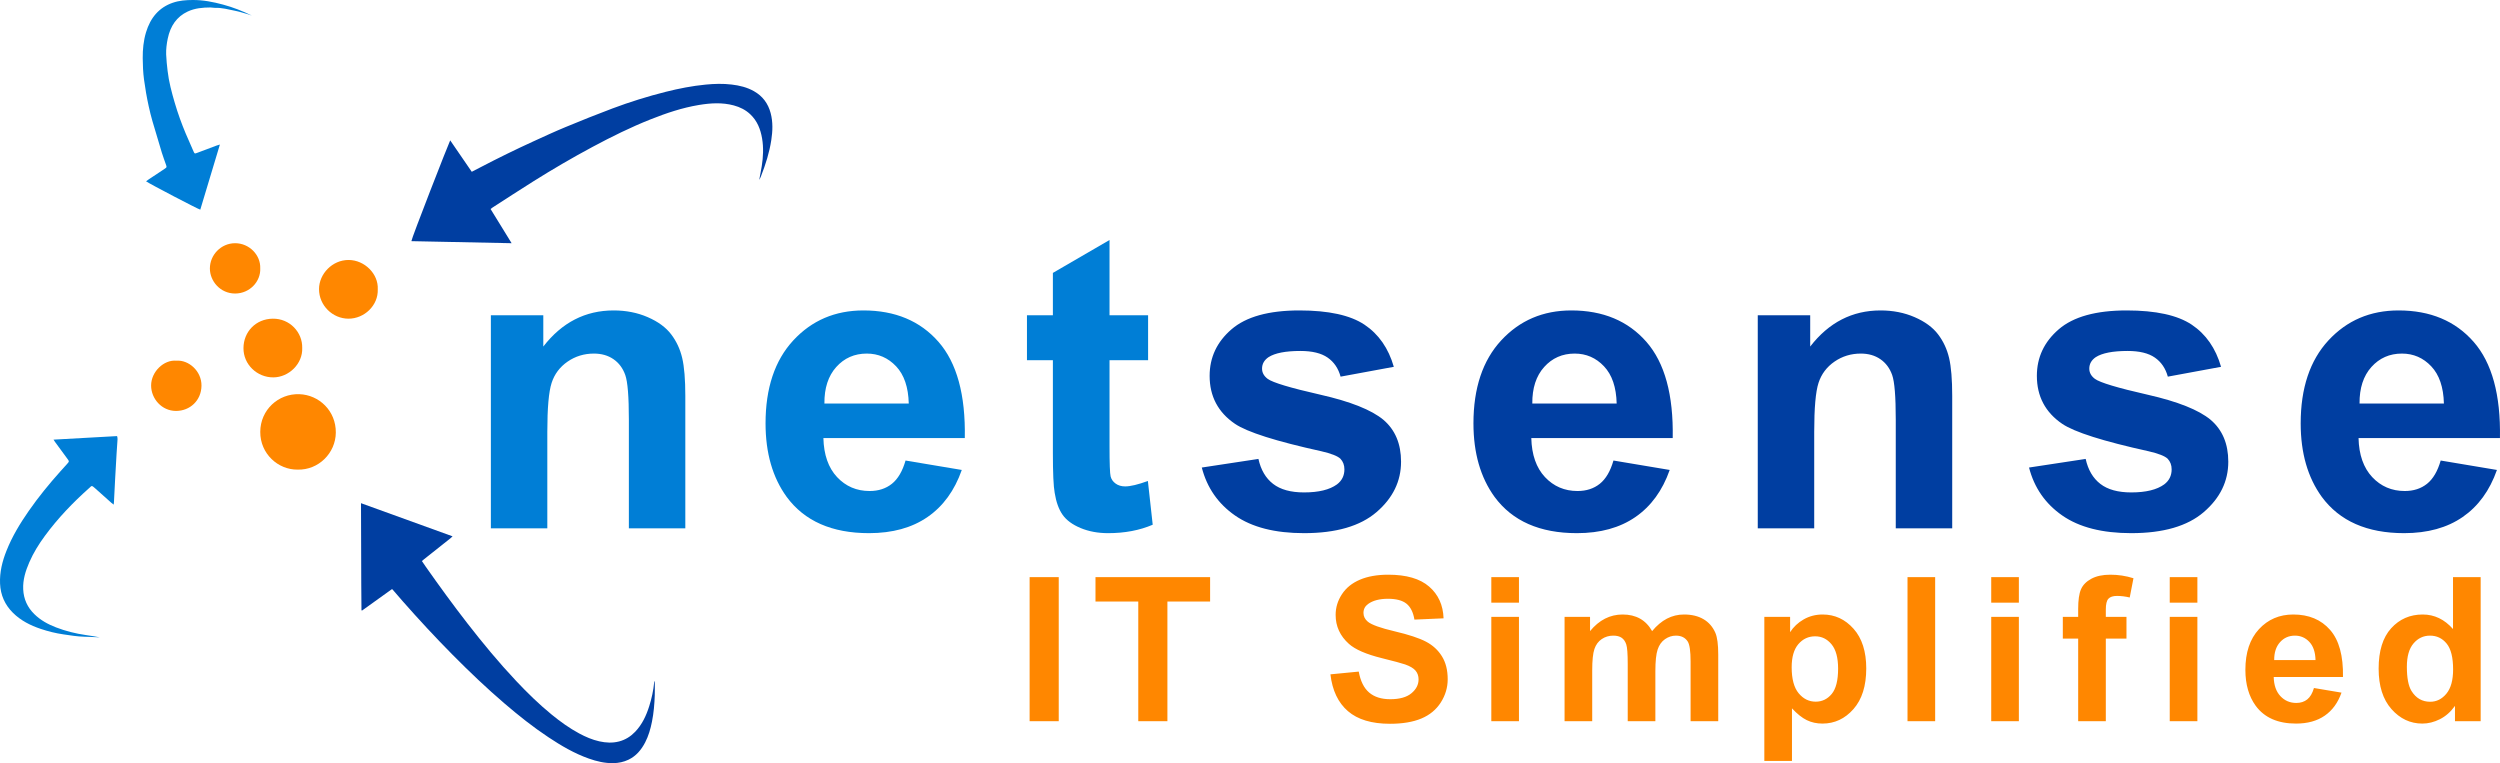<svg xmlns="http://www.w3.org/2000/svg" xmlns:xlink="http://www.w3.org/1999/xlink" width="190px" height="58px" viewBox="0 0 190 58"><title>Group 2 Copy</title><g id="Symbols" stroke="none" stroke-width="1" fill="none" fill-rule="evenodd"><g id="Header" transform="translate(-118, -21)"><g id="Group-2-Copy" transform="translate(118, 21)"><g id="Group" transform="translate(37.306, 18.241)"></g><g id="Group-22"><path d="M27.472,46.384 C27.441,43.682 27.455,40.979 27.436,38.242 C29.765,39.085 32.064,39.917 34.395,40.761 C34.338,40.816 34.298,40.859 34.252,40.895 C33.574,41.434 32.894,41.973 32.215,42.512 C32.167,42.55 32.122,42.592 32.065,42.641 C32.169,42.793 32.262,42.934 32.359,43.072 C33.385,44.53 34.432,45.971 35.524,47.377 C36.699,48.888 37.916,50.362 39.227,51.752 C40.075,52.652 40.957,53.514 41.912,54.296 C42.575,54.838 43.266,55.338 44.019,55.742 C44.506,56.003 45.01,56.222 45.55,56.342 C46.049,56.453 46.548,56.481 47.05,56.35 C47.528,56.225 47.931,55.972 48.274,55.614 C48.801,55.063 49.114,54.389 49.342,53.667 C49.528,53.078 49.659,52.477 49.717,51.86 C49.719,51.835 49.728,51.811 49.735,51.787 C49.736,51.783 49.744,51.782 49.764,51.772 C49.764,52.132 49.774,52.486 49.762,52.839 C49.739,53.514 49.682,54.187 49.549,54.85 C49.441,55.393 49.29,55.925 49.034,56.419 C48.739,56.989 48.345,57.461 47.759,57.74 C47.397,57.912 47.017,57.991 46.619,57.999 C45.973,58.012 45.357,57.865 44.753,57.652 C43.649,57.262 42.646,56.672 41.673,56.025 C40.511,55.254 39.42,54.386 38.359,53.478 C36.983,52.3 35.671,51.05 34.394,49.76 C33.087,48.44 31.823,47.077 30.594,45.68 C30.373,45.429 30.157,45.174 29.938,44.921 C29.898,44.874 29.854,44.829 29.797,44.766 C29.034,45.313 28.276,45.856 27.519,46.4 C27.503,46.395 27.487,46.389 27.472,46.384" id="Fill-4" fill="#003EA1"></path><path d="M38.082,17.181 C38.342,17.604 38.602,18.027 38.883,18.484 C36.315,18.431 33.79,18.379 31.265,18.328 C31.259,18.155 34.089,10.91 34.215,10.667 C34.763,11.466 35.304,12.255 35.854,13.056 C36.093,12.932 36.315,12.818 36.536,12.703 C37.849,12.018 39.178,11.365 40.525,10.75 C41.339,10.378 42.151,10.001 42.978,9.659 C44.162,9.169 45.351,8.69 46.551,8.241 C47.872,7.746 49.22,7.325 50.59,6.98 C51.591,6.728 52.604,6.529 53.633,6.429 C54.289,6.365 54.949,6.347 55.605,6.425 C56.197,6.494 56.773,6.633 57.298,6.929 C57.962,7.304 58.375,7.864 58.569,8.593 C58.75,9.275 58.723,9.961 58.618,10.648 C58.476,11.581 58.193,12.476 57.85,13.354 C57.807,13.464 57.762,13.573 57.7,13.675 C57.765,13.325 57.839,12.975 57.894,12.623 C58.003,11.925 58.038,11.225 57.919,10.523 C57.8,9.82 57.55,9.18 57.014,8.679 C56.659,8.347 56.238,8.138 55.769,8.012 C54.887,7.775 54.003,7.832 53.119,7.978 C51.853,8.188 50.645,8.595 49.457,9.066 C47.94,9.667 46.481,10.389 45.045,11.158 C43.506,11.982 42.001,12.862 40.524,13.789 C39.489,14.438 38.467,15.107 37.439,15.768 C37.391,15.799 37.347,15.835 37.283,15.884 C37.553,16.322 37.818,16.751 38.082,17.181 Z" id="Fill-6" fill="#003EA1"></path><path d="M19.142,1.183 C19.038,1.148 18.936,1.108 18.831,1.079 C18.514,0.99 18.199,0.886 17.877,0.822 C17.364,0.72 16.855,0.576 16.326,0.596 C16.218,0.6 16.109,0.567 16.001,0.567 C15.407,0.57 14.819,0.617 14.262,0.878 C13.434,1.266 12.948,1.967 12.748,2.935 C12.667,3.332 12.614,3.734 12.628,4.139 C12.643,4.555 12.69,4.971 12.737,5.384 C12.832,6.217 13.049,7.018 13.281,7.812 C13.514,8.607 13.794,9.382 14.111,10.14 C14.301,10.594 14.502,11.042 14.701,11.492 C14.788,11.689 14.791,11.689 14.977,11.62 C15.467,11.437 15.956,11.25 16.447,11.067 C16.522,11.038 16.599,11.018 16.712,10.984 C16.209,12.655 15.715,14.296 15.222,15.934 C15.078,15.912 11.321,13.948 11.101,13.779 C11.168,13.73 11.227,13.683 11.289,13.642 C11.704,13.365 12.119,13.09 12.534,12.814 C12.673,12.721 12.68,12.705 12.623,12.541 C12.516,12.229 12.397,11.921 12.3,11.605 C12.055,10.803 11.814,9.999 11.581,9.192 C11.475,8.825 11.385,8.452 11.302,8.078 C11.154,7.404 11.036,6.723 10.944,6.036 C10.873,5.5 10.851,4.961 10.847,4.422 C10.842,3.757 10.905,3.099 11.095,2.464 C11.435,1.333 12.098,0.565 13.128,0.21 C13.623,0.039 14.13,0.003 14.643,0 C15.431,-0.005 16.197,0.145 16.959,0.351 C17.708,0.554 18.433,0.836 19.142,1.183" id="Fill-8" fill="#007ED6"></path><path d="M4.07,33.412 C5.699,33.321 7.297,33.232 8.898,33.143 C8.956,33.312 8.926,33.465 8.918,33.615 C8.903,33.902 8.877,34.188 8.86,34.475 C8.822,35.112 8.785,35.749 8.751,36.387 C8.719,36.974 8.692,37.561 8.661,38.148 C8.659,38.203 8.651,38.257 8.642,38.351 C8.568,38.295 8.519,38.263 8.475,38.224 C8.059,37.855 7.643,37.486 7.23,37.112 C6.949,36.858 6.98,36.913 6.764,37.105 C5.536,38.198 4.401,39.383 3.417,40.719 C2.953,41.349 2.538,42.015 2.224,42.741 C1.942,43.393 1.729,44.065 1.764,44.794 C1.799,45.537 2.088,46.162 2.608,46.672 C3.081,47.137 3.646,47.445 4.25,47.678 C4.985,47.962 5.743,48.152 6.519,48.264 C6.876,48.315 7.233,48.37 7.589,48.44 C7.19,48.422 6.791,48.399 6.392,48.39 C5.868,48.377 5.353,48.289 4.835,48.215 C4.243,48.13 3.663,47.987 3.096,47.796 C2.317,47.535 1.585,47.168 0.985,46.575 C0.377,45.973 0.04,45.232 0.004,44.35 C-0.032,43.475 0.176,42.654 0.494,41.855 C0.926,40.767 1.526,39.779 2.187,38.829 C2.923,37.771 3.736,36.778 4.591,35.822 C4.762,35.629 4.936,35.439 5.109,35.248 C5.264,35.077 5.265,35.063 5.131,34.88 C4.814,34.448 4.497,34.016 4.18,33.584 C4.148,33.54 4.121,33.492 4.07,33.412" id="Fill-10" fill="#007ED6"></path><path d="M22.617,35.691 C21.138,35.709 19.771,34.491 19.78,32.82 C19.788,31.148 21.155,29.902 22.753,29.958 C24.245,30.01 25.541,31.22 25.522,32.887 C25.504,34.43 24.217,35.734 22.617,35.691" id="Fill-12" fill="#FF8700"></path><path d="M20.77,28.681 C19.549,28.686 18.494,27.711 18.504,26.452 C18.513,25.213 19.439,24.238 20.728,24.22 C22.03,24.202 22.997,25.262 22.968,26.442 C23.018,27.644 21.955,28.677 20.77,28.681 Z" id="Fill-14" fill="#FF8700"></path><path d="M28.71,21.985 C28.759,23.206 27.692,24.225 26.477,24.22 C25.28,24.214 24.244,23.218 24.246,21.97 C24.248,20.823 25.25,19.756 26.492,19.758 C27.713,19.761 28.77,20.821 28.71,21.985" id="Fill-16" fill="#FF8700"></path><path d="M19.778,20.393 C19.826,21.382 18.989,22.303 17.876,22.308 C16.739,22.312 15.951,21.363 15.951,20.404 C15.952,19.378 16.791,18.488 17.864,18.484 C18.94,18.479 19.818,19.381 19.778,20.393" id="Fill-18" fill="#FF8700"></path><path d="M13.406,27.413 C14.332,27.336 15.329,28.2 15.313,29.317 C15.297,30.444 14.435,31.231 13.376,31.231 C12.297,31.231 11.487,30.308 11.485,29.3 C11.483,28.251 12.456,27.322 13.406,27.413" id="Fill-20" fill="#FF8700"></path></g><path d="M91.336,35.533 L95.641,34.878 C95.824,35.711 96.196,36.344 96.756,36.776 C97.315,37.208 98.099,37.424 99.107,37.424 C100.216,37.424 101.05,37.221 101.61,36.814 C101.987,36.53 102.175,36.148 102.175,35.671 C102.175,35.345 102.073,35.076 101.87,34.862 C101.656,34.659 101.178,34.471 100.435,34.298 C96.974,33.536 94.781,32.839 93.855,32.209 C92.573,31.335 91.932,30.12 91.932,28.564 C91.932,27.161 92.486,25.982 93.596,25.026 C94.705,24.071 96.425,23.593 98.755,23.593 C100.974,23.593 102.623,23.954 103.702,24.676 C104.78,25.398 105.523,26.465 105.93,27.878 L101.885,28.625 C101.712,27.995 101.384,27.512 100.9,27.177 C100.417,26.841 99.727,26.673 98.832,26.673 C97.702,26.673 96.893,26.831 96.405,27.146 C96.079,27.37 95.916,27.66 95.916,28.015 C95.916,28.32 96.058,28.58 96.343,28.793 C96.73,29.078 98.066,29.479 100.351,29.998 C102.636,30.516 104.231,31.152 105.137,31.904 C106.032,32.666 106.48,33.729 106.48,35.091 C106.48,36.575 105.859,37.851 104.618,38.919 C103.376,39.986 101.539,40.52 99.107,40.52 C96.898,40.52 95.15,40.073 93.863,39.178 C92.575,38.283 91.733,37.068 91.336,35.533 Z M122.623,35 L126.897,35.716 C126.348,37.282 125.48,38.474 124.294,39.292 C123.109,40.111 121.625,40.52 119.844,40.52 C117.025,40.52 114.939,39.6 113.585,37.76 C112.517,36.286 111.982,34.425 111.982,32.178 C111.982,29.495 112.685,27.393 114.089,25.873 C115.494,24.353 117.27,23.593 119.417,23.593 C121.829,23.593 123.732,24.389 125.126,25.98 C126.521,27.571 127.187,30.008 127.126,33.292 L116.379,33.292 C116.41,34.562 116.756,35.551 117.417,36.258 C118.079,36.964 118.903,37.317 119.89,37.317 C120.562,37.317 121.127,37.134 121.585,36.768 C122.043,36.402 122.389,35.813 122.623,35 Z M122.867,30.669 C122.837,29.428 122.516,28.486 121.905,27.84 C121.295,27.194 120.552,26.872 119.676,26.872 C118.74,26.872 117.967,27.212 117.356,27.893 C116.745,28.574 116.445,29.5 116.455,30.669 L122.867,30.669 Z M148.368,40.154 L144.078,40.154 L144.078,31.889 C144.078,30.14 143.987,29.009 143.803,28.496 C143.62,27.982 143.322,27.583 142.91,27.299 C142.498,27.014 142.002,26.872 141.422,26.872 C140.679,26.872 140.012,27.075 139.422,27.482 C138.832,27.888 138.427,28.427 138.208,29.098 C137.99,29.769 137.88,31.009 137.88,32.819 L137.88,40.154 L133.59,40.154 L133.59,23.959 L137.575,23.959 L137.575,26.338 C138.989,24.508 140.771,23.593 142.918,23.593 C143.864,23.593 144.729,23.763 145.513,24.104 C146.297,24.444 146.89,24.879 147.292,25.408 C147.694,25.936 147.973,26.536 148.131,27.207 C148.289,27.878 148.368,28.839 148.368,30.089 L148.368,40.154 Z M154.206,35.533 L158.511,34.878 C158.694,35.711 159.066,36.344 159.626,36.776 C160.185,37.208 160.969,37.424 161.976,37.424 C163.086,37.424 163.92,37.221 164.48,36.814 C164.857,36.53 165.045,36.148 165.045,35.671 C165.045,35.345 164.943,35.076 164.74,34.862 C164.526,34.659 164.048,34.471 163.305,34.298 C159.844,33.536 157.651,32.839 156.725,32.209 C155.443,31.335 154.802,30.12 154.802,28.564 C154.802,27.161 155.356,25.982 156.465,25.026 C157.575,24.071 159.295,23.593 161.625,23.593 C163.844,23.593 165.493,23.954 166.572,24.676 C167.65,25.398 168.393,26.465 168.8,27.878 L164.755,28.625 C164.582,27.995 164.254,27.512 163.77,27.177 C163.287,26.841 162.597,26.673 161.702,26.673 C160.572,26.673 159.763,26.831 159.274,27.146 C158.949,27.37 158.786,27.66 158.786,28.015 C158.786,28.32 158.928,28.58 159.213,28.793 C159.6,29.078 160.936,29.479 163.221,29.998 C165.505,30.516 167.101,31.152 168.007,31.904 C168.902,32.666 169.35,33.729 169.35,35.091 C169.35,36.575 168.729,37.851 167.487,38.919 C166.246,39.986 164.409,40.52 161.976,40.52 C159.768,40.52 158.02,40.073 156.733,39.178 C155.445,38.283 154.603,37.068 154.206,35.533 Z M185.493,35 L189.767,35.716 C189.218,37.282 188.35,38.474 187.164,39.292 C185.979,40.111 184.495,40.52 182.714,40.52 C179.895,40.52 177.809,39.6 176.455,37.76 C175.387,36.286 174.852,34.425 174.852,32.178 C174.852,29.495 175.555,27.393 176.959,25.873 C178.364,24.353 180.139,23.593 182.287,23.593 C184.699,23.593 186.602,24.389 187.996,25.98 C189.391,27.571 190.057,30.008 189.996,33.292 L179.249,33.292 C179.279,34.562 179.626,35.551 180.287,36.258 C180.949,36.964 181.773,37.317 182.76,37.317 C183.432,37.317 183.997,37.134 184.455,36.768 C184.913,36.402 185.259,35.813 185.493,35 Z M185.737,30.669 C185.706,29.428 185.386,28.486 184.775,27.84 C184.165,27.194 183.422,26.872 182.546,26.872 C181.61,26.872 180.837,27.212 180.226,27.893 C179.615,28.574 179.315,29.5 179.325,30.669 L185.737,30.669 Z" id="Combined-Shape" fill="#003EA1" fill-rule="nonzero"></path><path d="M52.084,40.154 L47.794,40.154 L47.794,31.889 C47.794,30.14 47.703,29.009 47.519,28.496 C47.336,27.982 47.038,27.583 46.626,27.299 C46.214,27.014 45.718,26.872 45.138,26.872 C44.395,26.872 43.728,27.075 43.138,27.482 C42.548,27.888 42.143,28.427 41.924,29.098 C41.706,29.769 41.596,31.009 41.596,32.819 L41.596,40.154 L37.306,40.154 L37.306,23.959 L41.291,23.959 L41.291,26.338 C42.705,24.508 44.487,23.593 46.634,23.593 C47.58,23.593 48.445,23.763 49.229,24.104 C50.013,24.444 50.606,24.879 51.008,25.408 C51.41,25.936 51.689,26.536 51.847,27.207 C52.005,27.878 52.084,28.839 52.084,30.089 L52.084,40.154 Z M68.822,35 L73.096,35.716 C72.547,37.282 71.679,38.474 70.494,39.292 C69.308,40.111 67.825,40.52 66.044,40.52 C63.225,40.52 61.138,39.6 59.785,37.76 C58.716,36.286 58.182,34.425 58.182,32.178 C58.182,29.495 58.884,27.393 60.288,25.873 C61.693,24.353 63.469,23.593 65.616,23.593 C68.028,23.593 69.931,24.389 71.326,25.98 C72.72,27.571 73.387,30.008 73.325,33.292 L62.578,33.292 C62.609,34.562 62.955,35.551 63.616,36.258 C64.278,36.964 65.102,37.317 66.089,37.317 C66.761,37.317 67.326,37.134 67.784,36.768 C68.242,36.402 68.588,35.813 68.822,35 Z M69.066,30.669 C69.036,29.428 68.715,28.486 68.105,27.84 C67.494,27.194 66.751,26.872 65.876,26.872 C64.939,26.872 64.166,27.212 63.555,27.893 C62.945,28.574 62.644,29.5 62.655,30.669 L69.066,30.669 Z M87.255,23.959 L87.255,27.375 L84.324,27.375 L84.324,33.902 C84.324,35.223 84.352,35.993 84.408,36.212 C84.464,36.43 84.591,36.611 84.789,36.753 C84.988,36.896 85.229,36.967 85.514,36.967 C85.911,36.967 86.486,36.829 87.239,36.555 L87.606,39.879 C86.608,40.306 85.479,40.52 84.217,40.52 C83.443,40.52 82.746,40.39 82.125,40.131 C81.505,39.872 81.049,39.536 80.759,39.125 C80.469,38.713 80.268,38.156 80.156,37.455 C80.064,36.957 80.019,35.95 80.019,34.435 L80.019,27.375 L78.049,27.375 L78.049,23.959 L80.019,23.959 L80.019,20.741 L84.324,18.24 L84.324,23.959 L87.255,23.959 Z" id="Combined-Shape" fill="#007ED6" fill-rule="nonzero"></path><path d="M78.251,54.813 L78.251,43.863 L80.464,43.863 L80.464,54.813 L78.251,54.813 Z M86.509,54.813 L86.509,45.716 L83.257,45.716 L83.257,43.863 L91.968,43.863 L91.968,45.716 L88.723,45.716 L88.723,54.813 L86.509,54.813 Z M101.112,51.25 L103.265,51.041 C103.395,51.763 103.658,52.294 104.054,52.632 C104.45,52.971 104.985,53.14 105.658,53.14 C106.371,53.14 106.908,52.989 107.269,52.688 C107.631,52.387 107.811,52.035 107.811,51.631 C107.811,51.372 107.735,51.152 107.583,50.97 C107.431,50.789 107.166,50.63 106.787,50.496 C106.528,50.406 105.937,50.247 105.015,50.018 C103.829,49.724 102.996,49.363 102.518,48.935 C101.845,48.333 101.508,47.598 101.508,46.732 C101.508,46.174 101.666,45.652 101.983,45.167 C102.299,44.681 102.756,44.312 103.351,44.058 C103.947,43.804 104.666,43.677 105.508,43.677 C106.884,43.677 107.92,43.978 108.615,44.581 C109.311,45.183 109.676,45.987 109.711,46.993 L107.497,47.09 C107.403,46.527 107.199,46.123 106.888,45.876 C106.576,45.63 106.109,45.507 105.486,45.507 C104.843,45.507 104.339,45.639 103.976,45.903 C103.741,46.072 103.624,46.298 103.624,46.582 C103.624,46.841 103.734,47.063 103.953,47.247 C104.232,47.481 104.91,47.725 105.987,47.979 C107.064,48.233 107.86,48.496 108.376,48.767 C108.892,49.038 109.296,49.409 109.587,49.88 C109.879,50.35 110.025,50.932 110.025,51.624 C110.025,52.251 109.85,52.839 109.501,53.387 C109.152,53.934 108.659,54.341 108.021,54.608 C107.383,54.874 106.588,55.007 105.635,55.007 C104.25,55.007 103.185,54.687 102.443,54.048 C101.7,53.408 101.256,52.475 101.112,51.25 Z M113.34,45.805 L113.34,43.863 L115.441,43.863 L115.441,45.805 L113.34,45.805 Z M113.34,54.813 L113.34,46.881 L115.441,46.881 L115.441,54.813 L113.34,54.813 Z M118.907,46.881 L120.843,46.881 L120.843,47.964 C121.536,47.123 122.361,46.702 123.318,46.702 C123.827,46.702 124.268,46.806 124.642,47.015 C125.015,47.225 125.322,47.541 125.561,47.964 C125.91,47.541 126.287,47.225 126.69,47.015 C127.094,46.806 127.525,46.702 127.984,46.702 C128.567,46.702 129.061,46.82 129.464,47.057 C129.868,47.293 130.17,47.64 130.369,48.098 C130.514,48.437 130.586,48.985 130.586,49.742 L130.586,54.813 L128.485,54.813 L128.485,50.279 C128.485,49.493 128.413,48.985 128.268,48.756 C128.074,48.457 127.775,48.308 127.371,48.308 C127.077,48.308 126.8,48.397 126.541,48.576 C126.282,48.756 126.095,49.018 125.98,49.364 C125.865,49.711 125.808,50.257 125.808,51.004 L125.808,54.813 L123.707,54.813 L123.707,50.466 C123.707,49.694 123.67,49.196 123.595,48.972 C123.52,48.748 123.404,48.581 123.247,48.472 C123.09,48.362 122.877,48.308 122.608,48.308 C122.284,48.308 121.992,48.395 121.733,48.569 C121.474,48.743 121.288,48.995 121.176,49.323 C121.064,49.652 121.008,50.197 121.008,50.959 L121.008,54.813 L118.907,54.813 L118.907,46.881 Z M134.089,46.881 L136.048,46.881 L136.048,48.046 C136.302,47.648 136.646,47.324 137.079,47.075 C137.513,46.826 137.994,46.702 138.523,46.702 C139.445,46.702 140.227,47.063 140.87,47.785 C141.513,48.507 141.835,49.513 141.835,50.802 C141.835,52.127 141.511,53.156 140.863,53.891 C140.215,54.625 139.43,54.992 138.508,54.992 C138.069,54.992 137.671,54.905 137.315,54.731 C136.959,54.557 136.583,54.258 136.19,53.835 L136.19,57.831 L134.089,57.831 L134.089,46.881 Z M136.167,50.713 C136.167,51.604 136.344,52.262 136.698,52.688 C137.052,53.114 137.483,53.327 137.992,53.327 C138.48,53.327 138.886,53.131 139.21,52.741 C139.534,52.35 139.696,51.709 139.696,50.817 C139.696,49.986 139.529,49.368 139.195,48.965 C138.862,48.562 138.448,48.36 137.954,48.36 C137.441,48.36 137.015,48.558 136.676,48.954 C136.337,49.35 136.167,49.936 136.167,50.713 Z M144.971,54.813 L144.971,43.863 L147.072,43.863 L147.072,54.813 L144.971,54.813 Z M151.333,45.805 L151.333,43.863 L153.434,43.863 L153.434,45.805 L151.333,45.805 Z M151.333,54.813 L151.333,46.881 L153.434,46.881 L153.434,54.813 L151.333,54.813 Z M156.774,46.881 L157.941,46.881 L157.941,46.283 C157.941,45.616 158.012,45.118 158.154,44.79 C158.296,44.461 158.558,44.193 158.939,43.987 C159.32,43.78 159.803,43.677 160.386,43.677 C160.984,43.677 161.57,43.766 162.143,43.946 L161.859,45.41 C161.525,45.33 161.203,45.29 160.894,45.29 C160.59,45.29 160.372,45.361 160.24,45.503 C160.108,45.645 160.042,45.917 160.042,46.321 L160.042,46.881 L161.612,46.881 L161.612,48.532 L160.042,48.532 L160.042,54.813 L157.941,54.813 L157.941,48.532 L156.774,48.532 L156.774,46.881 Z M164.9,45.805 L164.9,43.863 L167.001,43.863 L167.001,45.805 L164.9,45.805 Z M164.9,54.813 L164.9,46.881 L167.001,46.881 L167.001,54.813 L164.9,54.813 Z M175.86,52.289 L177.954,52.64 C177.685,53.407 177.26,53.99 176.679,54.391 C176.098,54.792 175.372,54.992 174.499,54.992 C173.118,54.992 172.097,54.542 171.434,53.641 C170.91,52.919 170.649,52.007 170.649,50.907 C170.649,49.592 170.992,48.563 171.68,47.818 C172.368,47.074 173.238,46.702 174.29,46.702 C175.471,46.702 176.403,47.091 177.086,47.871 C177.769,48.65 178.096,49.844 178.066,51.452 L172.802,51.452 C172.817,52.075 172.986,52.559 173.31,52.905 C173.634,53.251 174.038,53.424 174.522,53.424 C174.851,53.424 175.127,53.334 175.352,53.155 C175.576,52.976 175.745,52.687 175.86,52.289 Z M175.98,50.167 C175.965,49.56 175.808,49.098 175.509,48.782 C175.21,48.466 174.846,48.308 174.417,48.308 C173.958,48.308 173.58,48.474 173.28,48.808 C172.981,49.142 172.834,49.595 172.839,50.167 L175.98,50.167 Z M188.53,54.813 L186.578,54.813 L186.578,53.648 C186.254,54.101 185.872,54.438 185.43,54.66 C184.989,54.882 184.544,54.992 184.096,54.992 C183.184,54.992 182.402,54.625 181.752,53.891 C181.101,53.156 180.776,52.132 180.776,50.817 C180.776,49.473 181.092,48.451 181.726,47.751 C182.359,47.052 183.159,46.702 184.126,46.702 C185.013,46.702 185.781,47.07 186.429,47.807 L186.429,43.863 L188.53,43.863 L188.53,54.813 Z M182.922,50.675 C182.922,51.522 183.039,52.134 183.273,52.513 C183.612,53.06 184.086,53.334 184.694,53.334 C185.177,53.334 185.589,53.129 185.928,52.718 C186.267,52.307 186.436,51.694 186.436,50.877 C186.436,49.966 186.272,49.31 185.943,48.909 C185.614,48.508 185.192,48.308 184.679,48.308 C184.181,48.308 183.763,48.506 183.427,48.901 C183.09,49.297 182.922,49.889 182.922,50.675 Z" id="Combined-Shape" fill="#FF8700" fill-rule="nonzero"></path></g></g></g></svg>